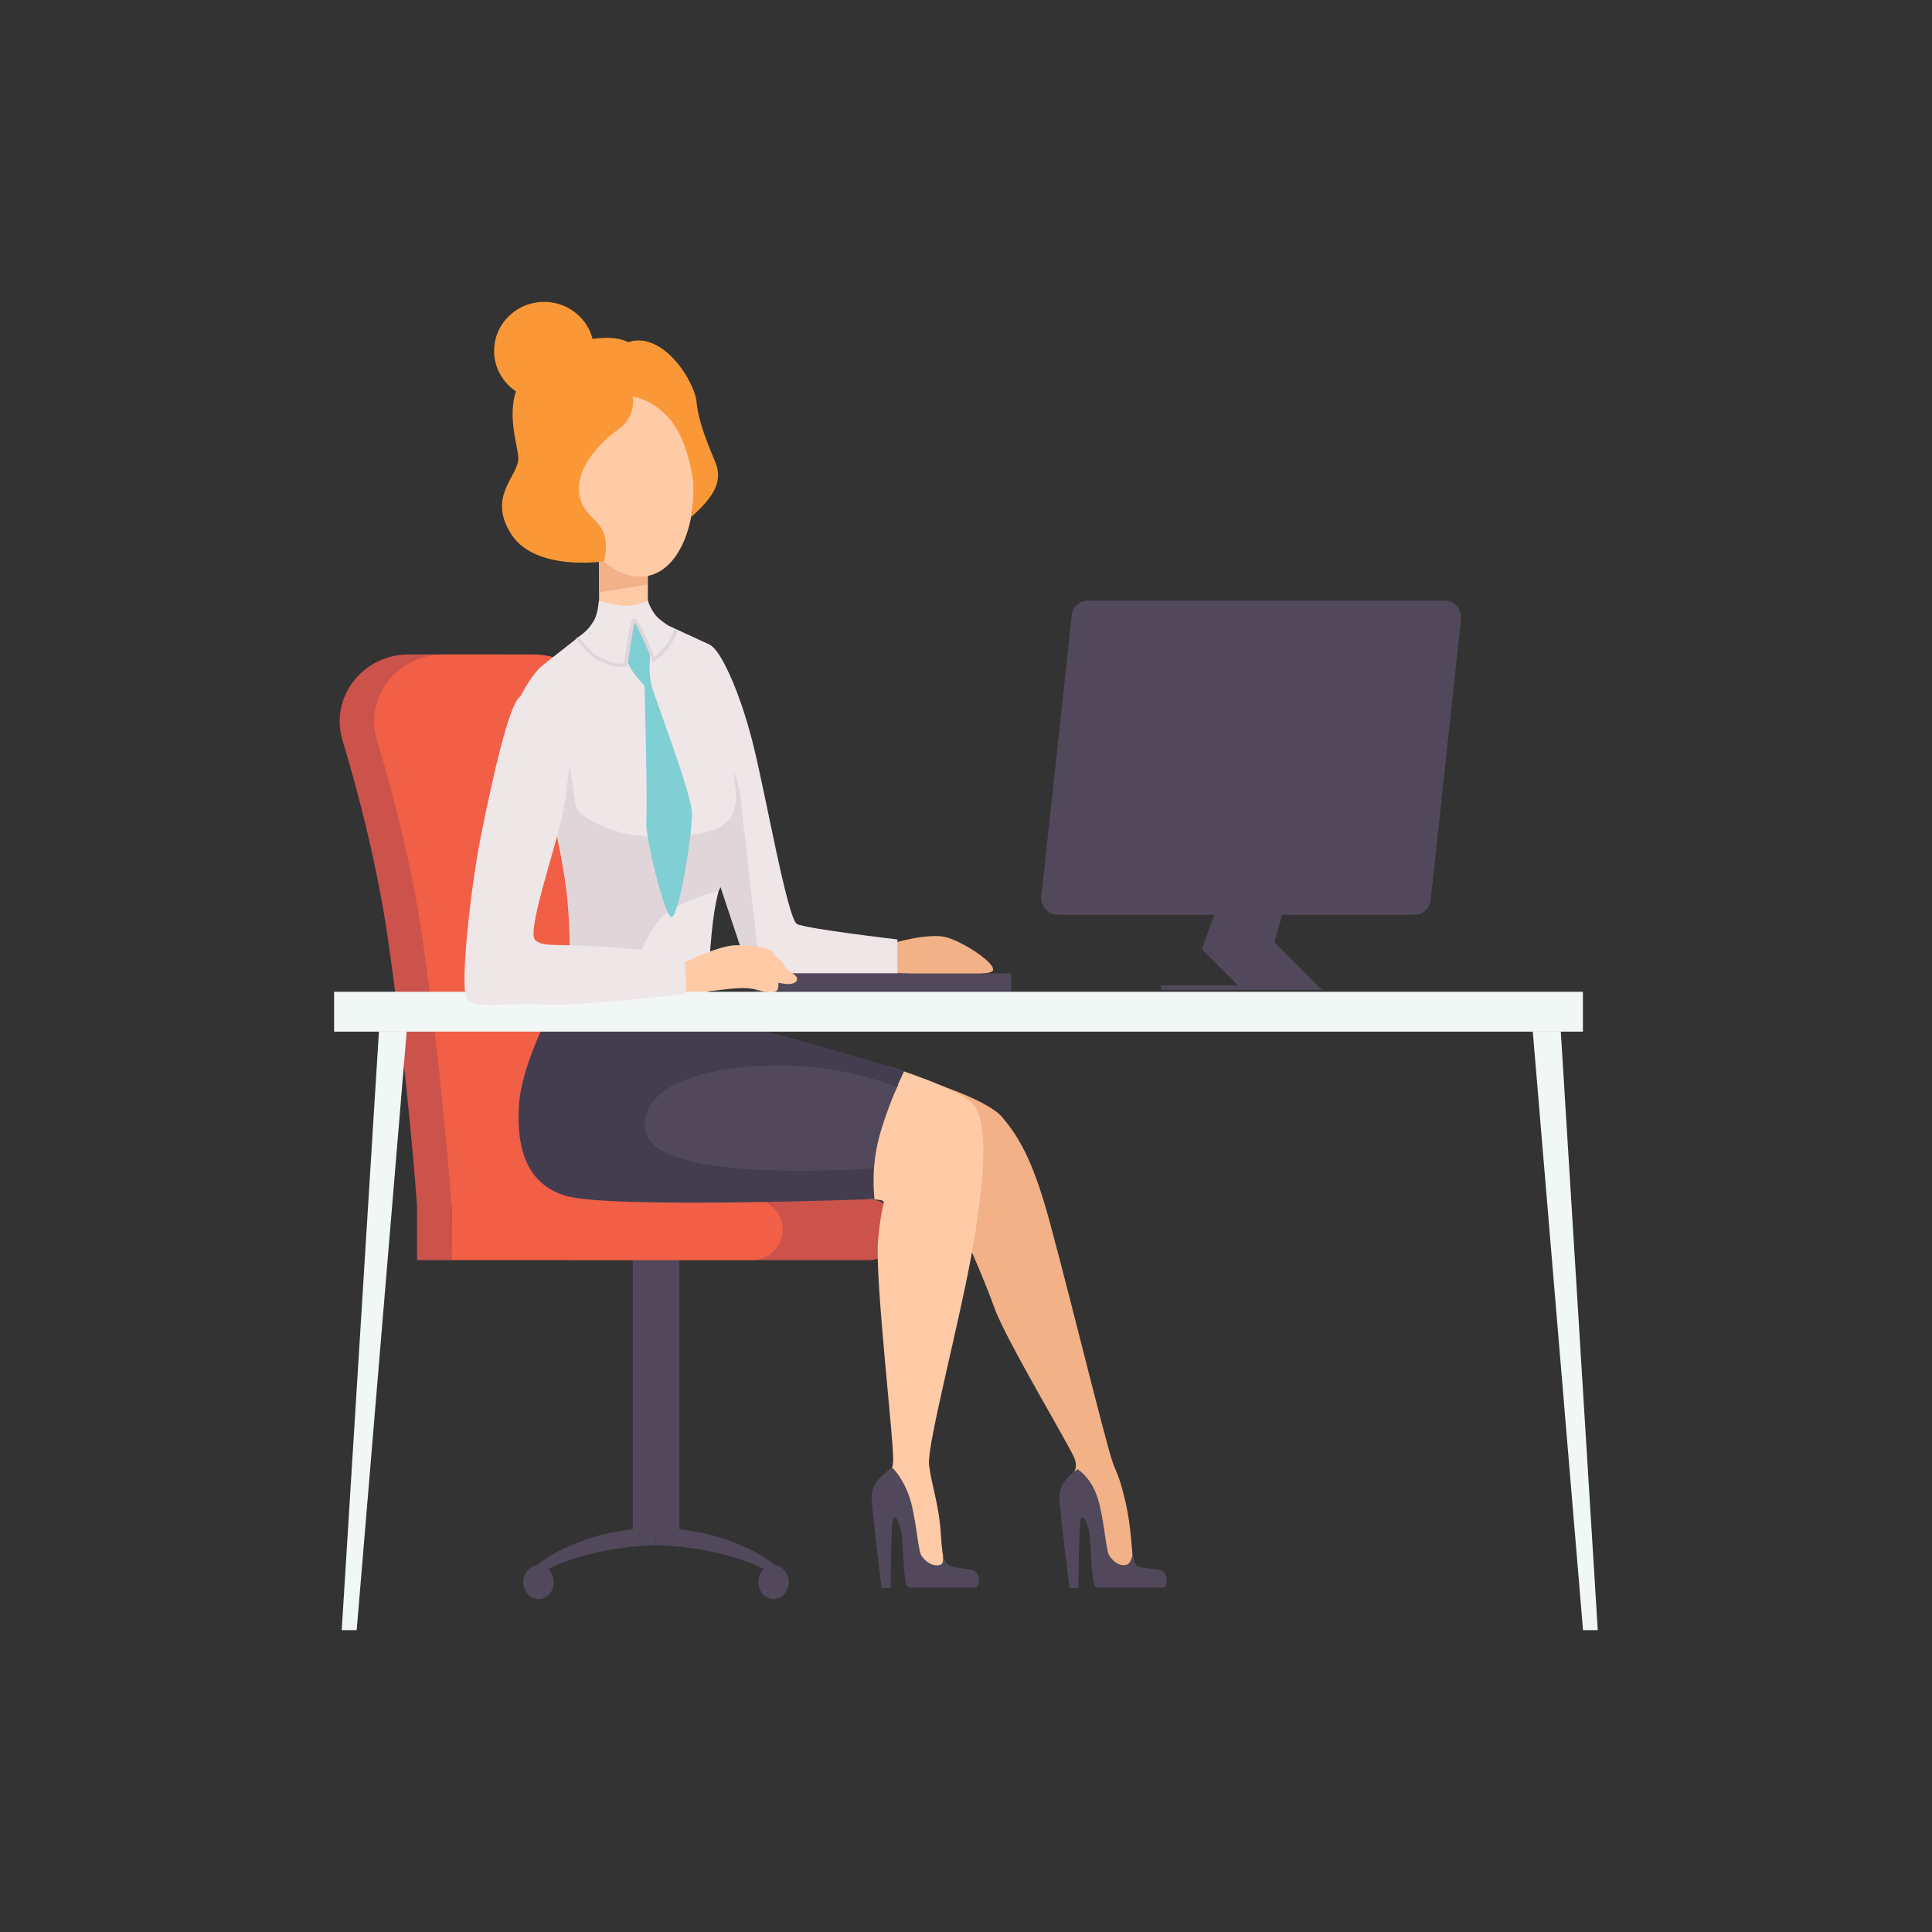 <?xml version="1.0" encoding="utf-8"?>
<!-- Generator: Adobe Illustrator 26.5.0, SVG Export Plug-In . SVG Version: 6.00 Build 0)  -->
<svg version="1.1" id="レイヤー_1" xmlns="http://www.w3.org/2000/svg" xmlns:xlink="http://www.w3.org/1999/xlink" x="0px"
	 y="0px" viewBox="0 0 80 80" style="enable-background:new 0 0 80 80;" xml:space="preserve">
<rect x="0" y="0" width="80" height="80" fill="#333333" stroke="none"/>
<style type="text/css">
	.st0{fill:#FFCAA6;}
	.st1{fill:#F2B186;}
	.st2{fill:#EFE6E8;}
	.st3{fill:#E0D5D8;}
	.st4{fill:#51495B;}
	.st5{fill:#CC524C;}
	.st6{fill:#F15F46;}
	.st7{fill:#80CFD4;}
	.st8{fill:#443D4F;}
	.st9{fill:#F1F7F4;}
	.st10{fill:#FA9837;}
</style>
<g>
	
		<rect x="23.93" y="23.24" transform="matrix(6.123234e-17 -1 1 6.123234e-17 1.567 50.067)" class="st0" width="3.78" height="2.02"/>
	<path class="st1" d="M26.82,23.85c0,0-0.71,0.08-1.17-0.25c-0.43-0.31-0.85-1.06-0.85-1.06v0.74l0.01,1.25l2.01-0.33V23.85z"/>
	<path class="st2" d="M24.8,24.87c0,0,0.16,0.05,0.37,0.11c0.22,0.05,0.5,0.11,0.74,0.11s0.47-0.05,0.64-0.11
		c0.17-0.05,0.28-0.11,0.28-0.11s0.01,0.04,0.04,0.12c0.03,0.08,0.09,0.21,0.2,0.38c0.11,0.18,0.33,0.35,0.52,0.48
		c0.19,0.12,0.35,0.2,0.35,0.2l-1.91,0.1l-1.91,0.1c0,0,0.08-0.06,0.18-0.16c0.1-0.1,0.22-0.26,0.32-0.44
		c0.06-0.12,0.11-0.32,0.14-0.48C24.78,25,24.8,24.87,24.8,24.87z"/>
	<path class="st1" d="M36.96,39.06c0,0,1.48-0.45,2.22-0.25c0.74,0.2,2.13,1.12,1.92,1.4c-0.22,0.28-4.31,0.07-4.31,0.07
		L36.96,39.06z"/>
	<path class="st2" d="M29.15,26.66c0,0,0.17-0.14,0.52,0.3c0.35,0.45,1,1.8,1.52,3.88c0.52,2.08,1.42,7.21,1.81,7.42
		c0.38,0.2,4.16,0.64,4.16,0.64v1.41h-5.89l-1.34-5.45c0,0-0.95-6.6-0.95-6.68C28.99,28.11,29.15,26.66,29.15,26.66z"/>
	<path class="st3" d="M30.39,30.69l1.16,10.17c0,0-0.57-0.51-0.57-0.64c0-0.13-1.38-4.09-1.34-4.15
		C29.67,36.02,30.39,30.69,30.39,30.69z"/>
	<path class="st1" d="M38.31,44.73c0,0,2.57,0.79,3.19,1.53c0.62,0.74,1.14,1.57,1.73,3.51c0.59,1.93,2.56,10.05,2.86,10.83
		c0.22,0.57,0.28,0.59,0.53,1.66c0.21,0.93,0.25,1.98,0.3,2.38c0.05,0.41-0.26,0.45-0.71,0.4c-0.4-0.05-1.72-4.13-1.72-4.13
		s0.14-0.18,0-0.53c-0.18-0.47-2.85-4.93-3.3-6.19c-0.45-1.26-1.34-3.24-1.34-3.24L38.31,44.73z"/>
	<g>
		<path class="st4" d="M44.78,62.85c0.12-0.07,0.18,0.13,0.29,0.44c0.11,0.32,0.1,2.15,0.27,2.38c0.02,0.03,0.07,0.05,0.14,0.07h2.6
			c0.07-0.01,0.12-0.02,0.14-0.02c0.09-0.03,0.16-0.38-0.01-0.6c-0.17-0.22-0.96-0.12-1.16-0.32c-0.11-0.11-0.11-0.39-0.16-0.52
			c0.03,0.16-0.09,0.45-0.21,0.5c-0.19,0.08-0.51,0.01-0.76-0.39c-0.13-0.22-0.22-1.7-0.51-2.48c-0.29-0.79-0.79-1.07-0.79-1.07
			s-0.76,0.45-0.75,1.14c0.01,0.61,0.42,3.75,0.41,3.78h0.38C44.66,65.75,44.66,62.93,44.78,62.85z"/>
	</g>
	<path class="st4" d="M43.81,37.88h14.75c0.35,0,0.64-0.26,0.68-0.61l1.26-11.64c0.04-0.4-0.27-0.76-0.68-0.76H45.06
		c-0.35,0-0.64,0.26-0.68,0.61l-1.26,11.64C43.08,37.53,43.4,37.88,43.81,37.88z"/>
	<polygon class="st4" points="53.21,37.47 52.77,39.01 54.75,40.99 48.08,40.99 48.08,40.8 51.26,40.8 49.77,39.31 50.54,37.14 	"/>
	
		<rect x="31.28" y="40.31" transform="matrix(-1 -1.224647e-16 1.224647e-16 -1 73.151 81.358)" class="st4" width="10.6" height="0.74"/>
	<g>
		<path class="st5" d="M17.27,49.84v2.34h1.44l-0.01-2.34C18.69,49.84,17.75,49.26,17.27,49.84z"/>
		<path class="st4" d="M31.92,64.68c0,0-1.75-1.4-4.75-1.4c0,0.53,0,0.7,0,0.7s2.84,0.03,4.75,1.15
			C32.24,65.13,32.21,64.88,31.92,64.68z"/>
		<ellipse class="st4" cx="32.03" cy="65.51" rx="0.63" ry="0.7"/>
		<path class="st4" d="M22.41,64.68c0,0,1.75-1.4,4.75-1.4c0,0.53,0,0.7,0,0.7s-2.84,0.03-4.75,1.15
			C22.09,65.13,22.12,64.88,22.41,64.68z"/>
		<ellipse class="st4" cx="22.3" cy="65.51" rx="0.63" ry="0.7"/>
		<path class="st5" d="M23.52,52.18h12.45c0.7,0,1.26-0.57,1.26-1.26v0c0-0.7-0.57-1.26-1.26-1.26H23.52V52.18z"/>
		<path class="st5" d="M16.92,27.1c-1.9,0-3.27,1.77-2.74,3.54c0.67,2.23,1.45,5.24,1.88,8.21c0.84,5.8,1.2,10.99,1.2,10.99h11.07
			c0,0-0.83-8.07-2.07-14.03c-0.79-3.79-2.3-6.27-3.3-7.59c-0.54-0.71-1.39-1.12-2.29-1.12H16.92z"/>
		<path class="st6" d="M18.35,27.1c-1.9,0-3.27,1.77-2.74,3.54c0.67,2.23,1.45,5.24,1.88,8.21c0.84,5.8,1.2,10.99,1.2,10.99h11.07
			c0,0-0.83-8.07-2.07-14.03c-0.79-3.79-2.3-6.27-3.3-7.59c-0.54-0.71-1.39-1.12-2.29-1.12H18.35z"/>
		
			<rect x="26.2" y="52.18" transform="matrix(-1 -1.224647e-16 1.224647e-16 -1 54.33 115.793)" class="st4" width="1.93" height="11.43"/>
		<path class="st6" d="M18.7,52.18h12.45c0.7,0,1.26-0.57,1.26-1.26v0c0-0.7-0.57-1.26-1.26-1.26H18.7V52.18z"/>
	</g>
	<path class="st2" d="M27.73,25.93l1.54,0.71c0,0,0.68,1.86,1.01,2.99c0.33,1.13,0.52,2.95,0.36,3.99
		c-0.17,1.04-0.36,1.61-0.69,2.62c-0.33,1-0.46,1.76-0.59,3.78c-0.13,2.02-0.09,2.39-0.09,2.39h-6.49c0,0,0.61-1.09,0.87-2.48
		c0.26-1.39-0.61-5.43-0.61-5.43l-1.82-4.97c0,0,0.61-1.47,1.26-1.99c0.65-0.51,1.64-1.29,1.64-1.29L27.73,25.93z"/>
	<path class="st3" d="M23.82,33.28c0.02,0.13,0.08,0.26,0.18,0.35c0.22,0.2,0.69,0.55,1.56,0.8c1.32,0.39,3.38,0.21,4.1-0.11
		c1.21-0.54,0.7-1.85,0.73-2.32c0,0,0.46,0.86,0.32,2.71c-0.04,0.6-0.95,2.17-0.95,2.17s-1.36,0.35-2.18,0.94
		c-0.82,0.59-1.43,2.65-1.43,2.65l-2.6-0.12c0,0,0.24-2.57-0.48-5.72c-0.28-1.21,0.51-2.98,0.51-2.98L23.82,33.28z"/>
	<path class="st0" d="M28.13,39.95c0.09-0.02,1.66-0.85,2.42-0.81c0.76,0.03,1.41,0.1,1.49,0.33c0.08,0.22,0.3,0.2,0.42,0.49
		c0.12,0.29,0.61,0.39,0.54,0.62c-0.07,0.22-0.5,0.18-0.76,0.11c-0.03,0.2,0.05,0.39-0.34,0.4c-0.39,0.01-0.55-0.21-1.32-0.17
		c-0.76,0.04-1.19,0.16-1.76,0.16s-0.82-0.03-0.82-0.03L28.13,39.95z"/>
	<path class="st7" d="M26.69,28.4c-0.06-0.08-0.79-0.8-0.73-1.23c0.06-0.43,0.21-1.67,0.34-1.51c0.13,0.17,0.65,1.02,0.62,1.49
		c-0.04,0.48-0.03,0.88,0.06,1.25c0.09,0.36,1.63,4.39,1.67,5.23c0.04,0.84-0.56,4.48-0.86,4.34c-0.3-0.14-1.08-3.35-1.03-3.97
		C26.82,33.37,26.69,28.4,26.69,28.4z"/>
	<g>
		<path class="st0" d="M36.84,44.17c0,0,2.94,0.91,3.48,1.58c0.54,0.67,0.52,2.6,0,5.69c-0.52,3.09-1.95,8.38-1.85,9.22
			s0.42,1.66,0.49,2.89c0.07,1.24,0.23,1.27,0.23,1.27s-1.12,0.69-1.24,0.12c-0.12-0.57-1.11-3.98-1.11-3.98s0.1-0.08,0.14-0.4
			c0.08-0.56-0.77-7.61-0.62-9.22c0.15-1.61,0.31-1.5,0.2-1.61c-0.09-0.09-0.9-0.07-0.9-0.07l-0.31-3.44L36.84,44.17z"/>
		<path class="st4" d="M37,62.85c0.12-0.07,0.18,0.13,0.29,0.44c0.11,0.32,0.1,2.15,0.27,2.38c0.02,0.03,0.07,0.05,0.14,0.07h2.6
			c0.07-0.01,0.12-0.02,0.14-0.02c0.09-0.03,0.16-0.38-0.01-0.6c-0.17-0.22-0.94-0.14-1.16-0.32c-0.12-0.1-0.19-0.27-0.24-0.42
			c0.03,0.16,0.04,0.36-0.08,0.41c-0.19,0.08-0.56,0-0.81-0.4c-0.13-0.22-0.22-1.7-0.51-2.48c-0.29-0.79-0.69-1.14-0.69-1.14
			s-0.86,0.52-0.85,1.2c0.01,0.61,0.42,3.75,0.41,3.78h0.38C36.88,65.75,36.88,62.93,37,62.85z"/>
	</g>
	<path class="st4" d="M36.17,48.96c0,0-0.04-1.03,0.33-2.21c0.38-1.21,0.69-1.82,0.69-1.82s-4.57-1.34-4.67-1.36
		c-0.1-0.02-7.17,0.79-7.17,0.79l0.4,4.08L36.17,48.96z"/>
	<path class="st8" d="M22.53,42.41c0,0-0.95,1.9-1.04,3.33c-0.09,1.42,0.1,3.24,1.95,3.78c1.85,0.54,12.77,0.13,12.77,0.13
		s-0.06-0.52-0.04-1.27c-2.87,0.17-9.4,0.35-9.47-1.71s3.39-2.6,5.88-2.55c2.5,0.05,4.56,0.88,4.56,0.88l0.3-0.65
		c0,0-6.26-1.93-7.35-1.96C29.01,42.39,22.53,42.41,22.53,42.41z"/>
	<g>
		<polygon class="st9" points="64.63,42.72 66.16,67.5 65.55,67.5 63.47,42.72 		"/>
		
			<rect x="13.84" y="41.07" transform="matrix(-1 -1.224647e-16 1.224647e-16 -1 79.385 83.788)" class="st9" width="51.71" height="1.65"/>
		<polygon class="st9" points="15.69,42.72 14.15,67.5 14.77,67.5 16.84,42.72 		"/>
	</g>
	<path class="st2" d="M28.33,39.49c0,0,0.15,1.7,0.02,1.68c-0.13-0.02-4.43,0.52-5.86,0.43c-1.43-0.1-2.89,0.22-3.17-0.26
		c-0.28-0.48,0.16-4.58,0.61-6.81c0.45-2.23,1.13-5.33,1.6-5.68c0.48-0.35,1.46-0.34,1.87,0c0.41,0.34,0.22,3.16-0.07,4.7
		c-0.3,1.54-1.58,5.12-1.15,5.4c0.43,0.28,0.69,0.11,2.71,0.25C26.91,39.33,28.33,39.49,28.33,39.49z"/>
	<path class="st0" d="M28.55,18.52c0.55,2.39-0.16,4.98-1.69,5.32c-1.54,0.34-3.32-1.69-3.87-4.07c-0.55-2.39,0.33-4.23,1.87-4.58
		C26.39,14.84,28,16.13,28.55,18.52z"/>
	<path class="st10" d="M26.2,16.42c0,0,0.9,0.12,1.61,1.03c0.71,0.9,0.89,2.48,0.89,2.48s0.06,0.54-0.07,1.47
		c0.97-0.86,1.3-1.5,0.99-2.26c-0.31-0.75-0.7-1.66-0.78-2.51c-0.08-0.86-1.52-3.18-3.07-2.36C24.23,15.09,26.2,16.42,26.2,16.42z"
		/>
	<ellipse class="st10" cx="22.53" cy="14.53" rx="2.07" ry="2.03"/>
	<path class="st10" d="M26.2,16.42c0,0,0.18,0.81-0.6,1.36c-0.77,0.55-1.67,1.55-1.63,2.49c0.04,0.95,0.69,1.13,0.98,1.69
		c0.23,0.45,0.12,1.01,0.08,1.21c-0.01,0.04-0.05,0.08-0.09,0.08c-0.45,0.06-2.89,0.29-3.79-1.16c-1-1.6,0.39-2.41,0.31-3.18
		c-0.08-0.77-0.72-2.48,0.53-3.7c1.25-1.22,4.03-1.7,4.4-0.62C26.44,15.26,26.2,16.42,26.2,16.42z"/>
	<g>
		<path class="st3" d="M25.68,27.62c-0.28,0-0.49-0.09-0.76-0.21c-0.04-0.02-0.08-0.04-0.13-0.06c-0.43-0.19-0.92-0.88-0.94-0.91
			l0.12-0.08c0,0.01,0.48,0.69,0.88,0.86c0.05,0.02,0.09,0.04,0.13,0.06c0.32,0.14,0.52,0.23,0.86,0.19
			c0.01-0.07,0.02-0.15,0.03-0.22c0.21-1.45,0.27-1.65,0.41-1.64c0.05,0,0.16,0,0.82,1.59c0.17-0.12,0.6-0.49,0.83-1.15l0.14,0.05
			c-0.31,0.87-0.94,1.26-0.97,1.27l-0.07,0.04L27,27.33c-0.27-0.65-0.59-1.35-0.71-1.55c-0.08,0.22-0.19,0.99-0.26,1.48
			c-0.01,0.1-0.03,0.19-0.04,0.28l-0.01,0.05l-0.05,0.01C25.83,27.62,25.75,27.62,25.68,27.62z"/>
	</g>
</g>
</svg>
